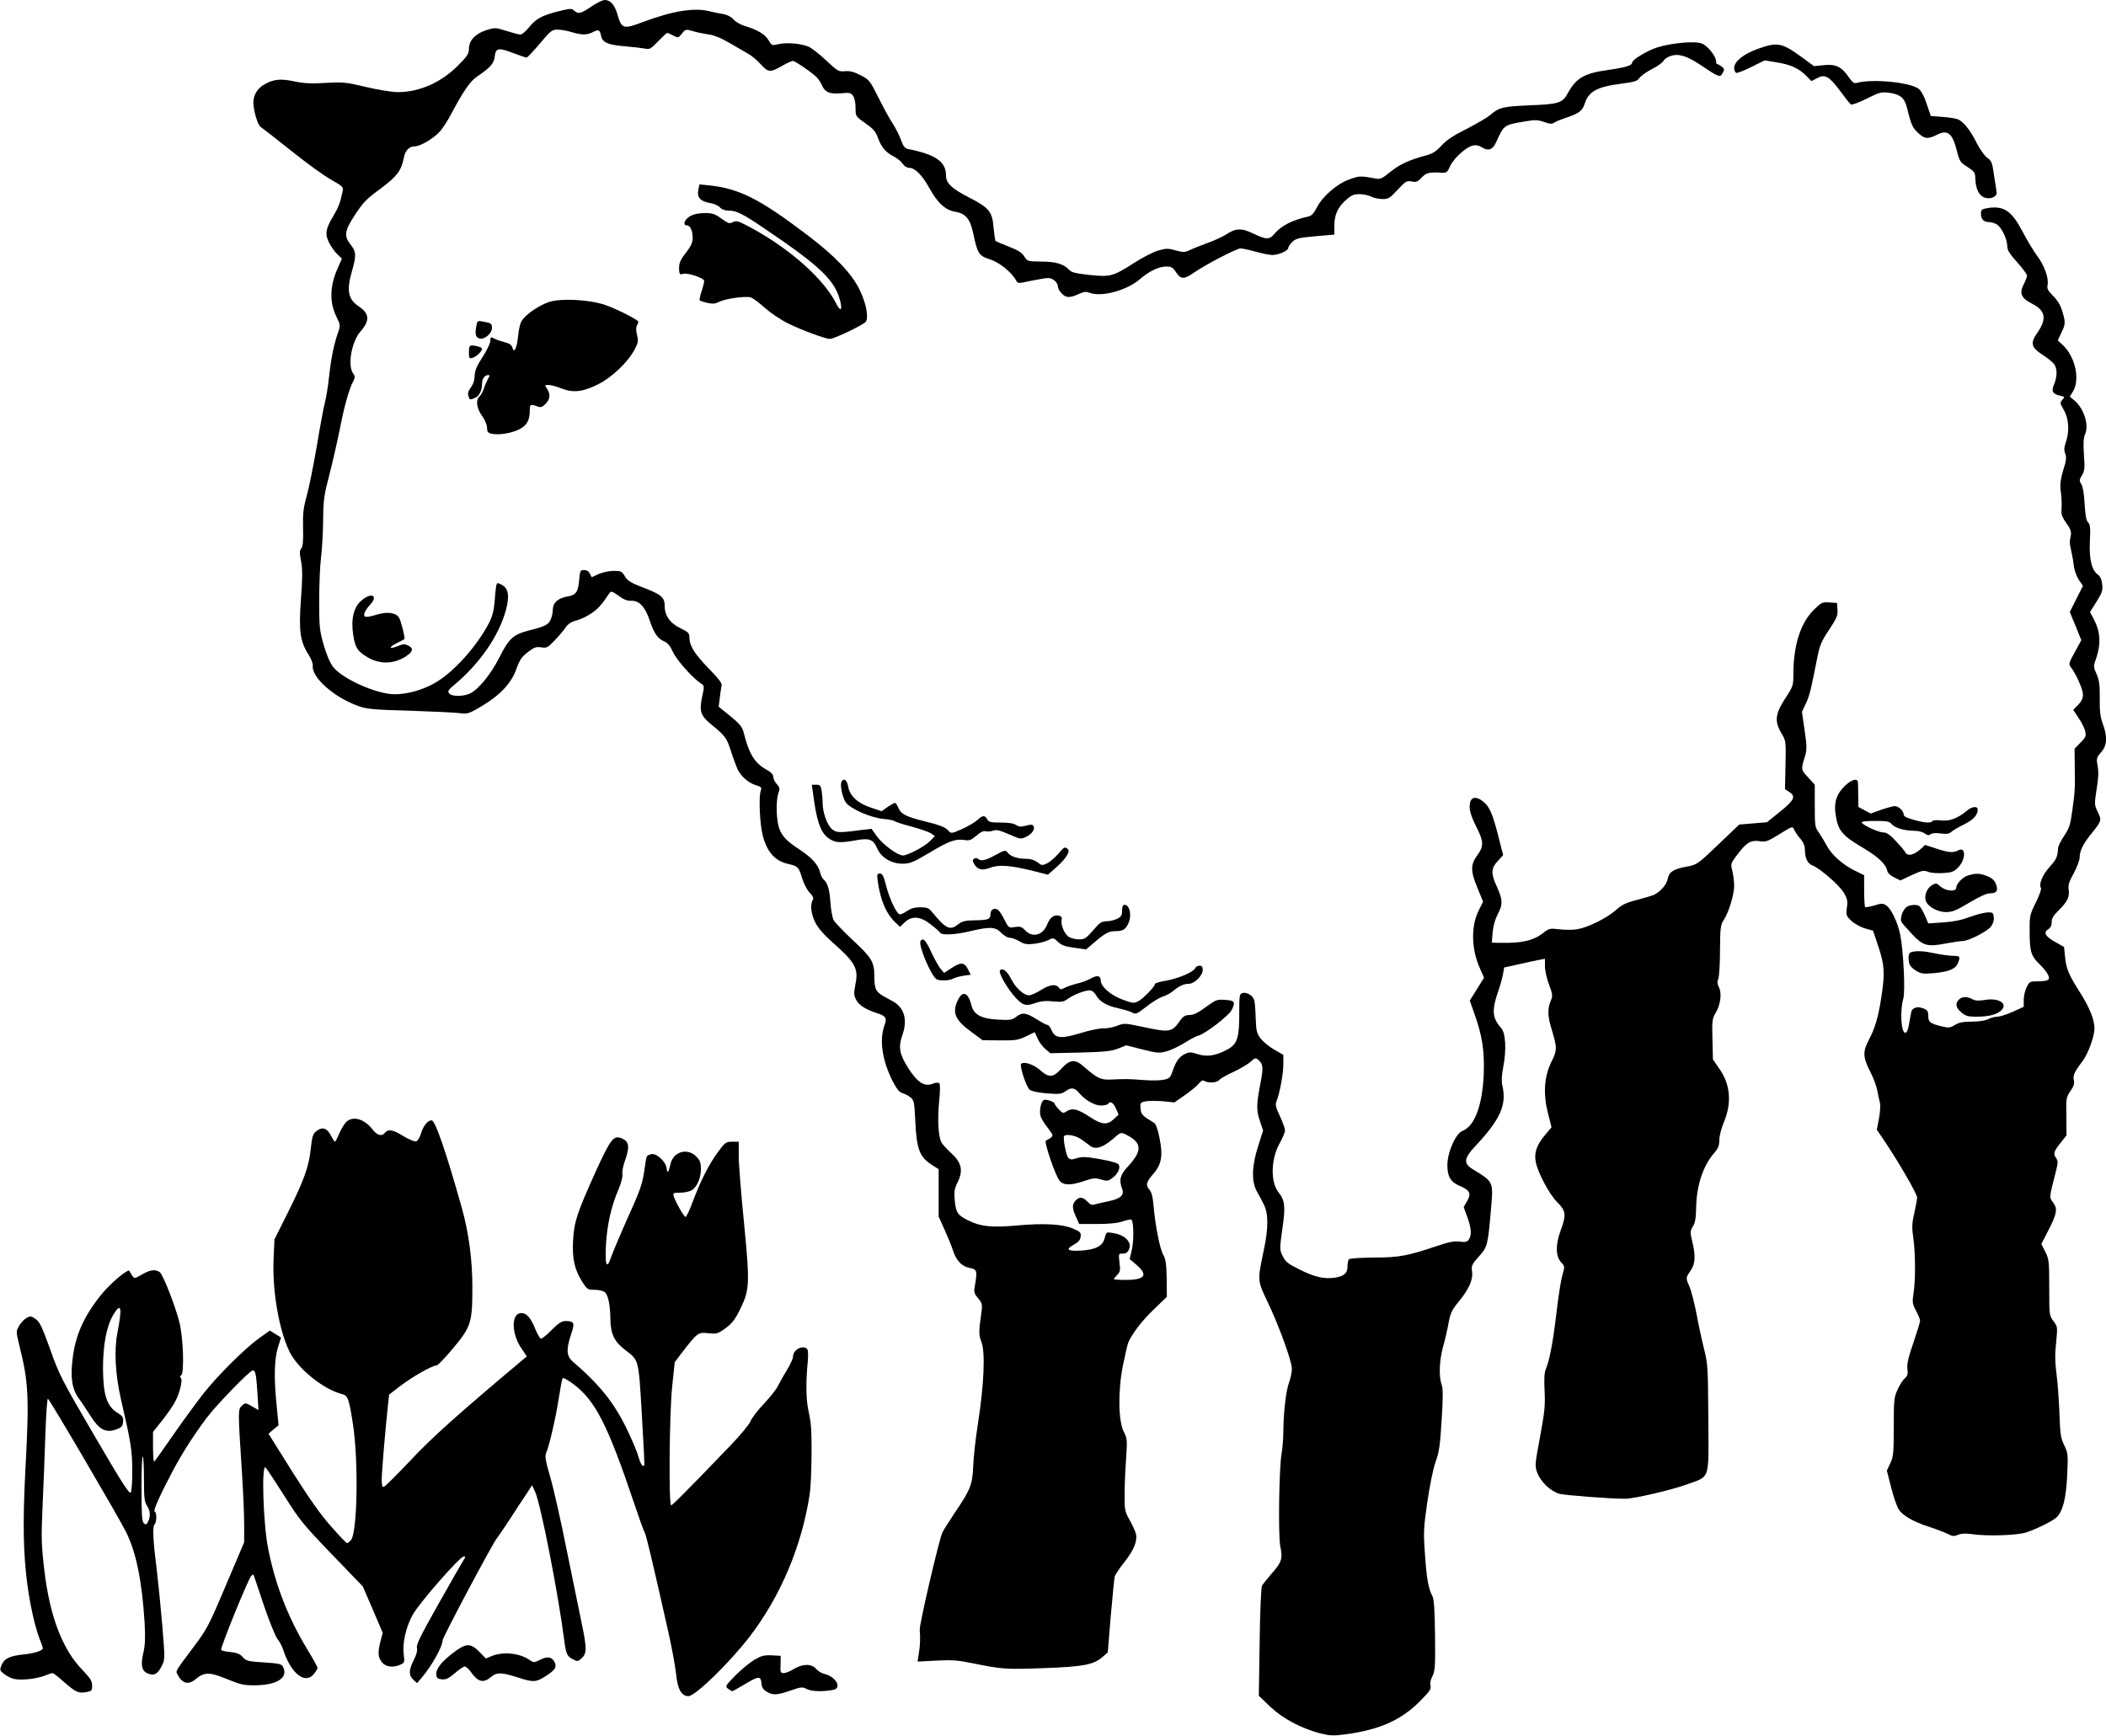  <svg version="1.0" xmlns="http://www.w3.org/2000/svg"
 width="1280pt" height="1055pt" viewBox="0 0 1280 1055"
 preserveAspectRatio="xMidYMid meet"><g transform="translate(0,1055) scale(0.1,-0.1)"
fill="#000000" stroke="none">
<path d="M3594 10510 c-65 -44 -79 -47 -105 -24 -15 14 -25 13 -100 -6 -99
-25 -133 -45 -177 -100 -18 -22 -40 -40 -49 -40 -9 0 -47 10 -85 22 -66 21
-69 21 -122 5 -67 -22 -106 -63 -106 -114 0 -30 -10 -45 -68 -103 -103 -103
-234 -160 -365 -160 -33 0 -119 14 -191 31 -121 29 -140 31 -246 25 -87 -5
-133 -3 -190 9 -83 18 -127 14 -181 -17 -44 -24 -69 -65 -69 -110 0 -50 27
-141 45 -150 8 -5 90 -69 183 -143 92 -74 202 -154 244 -177 69 -39 76 -45 71
-68 -15 -73 -26 -100 -57 -153 -47 -78 -52 -108 -27 -160 12 -24 34 -56 50
-71 l29 -28 -31 -71 c-42 -99 -44 -197 -4 -278 26 -54 27 -58 12 -99 -25 -71
-43 -158 -55 -270 -6 -58 -18 -130 -26 -160 -8 -30 -30 -149 -49 -265 -20
-115 -47 -250 -61 -300 -21 -75 -24 -108 -22 -196 2 -79 -1 -110 -11 -123 -11
-13 -11 -27 -1 -78 9 -49 9 -98 -1 -232 -14 -193 -5 -256 48 -338 15 -24 26
-53 24 -65 -8 -70 128 -191 275 -244 51 -19 92 -23 314 -29 140 -5 278 -11
305 -15 47 -6 54 -4 135 44 111 67 179 139 209 226 19 54 32 72 69 101 39 30
52 34 82 29 32 -5 39 -2 81 42 25 26 56 62 67 79 15 22 35 35 64 42 24 6 65
25 91 43 41 27 62 50 112 125 9 12 17 10 54 -17 31 -23 53 -32 78 -31 48 2 84
-36 112 -120 26 -78 49 -111 89 -127 20 -9 36 -28 52 -64 23 -49 116 -155 168
-190 24 -15 24 -16 9 -85 -18 -87 -8 -114 59 -168 83 -68 91 -79 118 -164 15
-46 34 -96 41 -110 22 -42 65 -79 107 -92 36 -11 39 -14 31 -37 -12 -39 -5
-198 12 -266 27 -105 74 -158 157 -177 57 -12 64 -20 83 -86 10 -32 29 -70 45
-87 21 -22 27 -34 20 -45 -17 -27 -11 -85 15 -137 17 -34 53 -75 108 -124 136
-120 156 -157 136 -253 -10 -54 -10 -66 5 -94 16 -32 59 -59 128 -81 53 -17
60 -30 43 -76 -31 -87 -13 -211 49 -334 25 -49 42 -70 59 -75 13 -3 35 -14 49
-25 24 -19 25 -27 31 -143 8 -177 26 -222 106 -272 l36 -23 0 -144 0 -144 36
-80 c20 -44 42 -98 49 -120 20 -65 54 -103 103 -112 46 -10 48 -15 32 -110 -7
-37 -4 -46 20 -75 24 -28 26 -38 21 -78 -18 -127 -18 -141 -1 -187 24 -62 16
-256 -20 -488 -15 -93 -28 -214 -30 -268 -5 -112 -15 -139 -113 -284 -32 -48
-66 -101 -74 -118 -19 -36 -141 -560 -138 -592 4 -49 3 -90 -5 -141 l-8 -52
114 6 c94 5 133 2 219 -16 184 -37 201 -38 430 -30 247 9 308 21 362 69 l31
27 18 220 c11 120 21 228 24 240 2 11 29 51 59 89 58 73 80 128 70 172 -4 15
-21 53 -38 83 -29 51 -31 62 -31 150 0 52 4 151 9 220 8 118 7 127 -14 167
-33 65 -36 248 -5 403 13 63 27 124 31 135 19 51 84 137 157 206 l79 76 -1
112 c-2 90 -6 118 -21 144 -20 34 -48 174 -59 299 -4 51 -12 82 -24 95 -25 29
-21 47 22 97 52 59 60 111 38 221 -10 50 -22 84 -33 90 -72 43 -79 51 -82 87
-3 35 -1 37 33 44 20 3 67 3 104 0 l69 -7 66 46 c36 25 74 57 84 70 13 16 23
21 33 14 22 -14 75 -11 89 6 6 8 46 31 88 50 43 20 89 48 104 62 23 22 30 24
43 13 33 -27 35 -46 15 -149 -24 -125 -25 -161 -1 -229 l18 -54 -29 -91 c-39
-120 -43 -214 -11 -275 13 -23 33 -60 44 -83 28 -53 29 -141 1 -274 -40 -192
-41 -185 21 -316 70 -146 147 -359 149 -407 0 -20 -7 -57 -16 -82 -20 -50 -35
-184 -36 -301 0 -42 -5 -101 -10 -130 -16 -84 -22 -493 -9 -565 16 -79 10 -99
-51 -168 -27 -31 -54 -65 -60 -75 -5 -10 -12 -161 -14 -344 l-5 -325 69 -66
c77 -73 187 -131 303 -162 60 -15 80 -16 155 -6 205 27 337 86 449 198 62 62
73 77 67 98 -3 14 1 37 12 57 16 30 18 60 16 247 -2 158 -6 221 -16 240 -25
48 -35 105 -45 252 -10 134 -9 160 14 319 15 102 35 202 50 244 22 60 28 103
37 255 9 139 9 191 0 216 -18 49 -14 144 8 227 12 41 27 106 34 146 11 61 20
80 61 130 63 76 89 135 82 184 -5 35 -1 44 40 90 53 58 56 69 74 277 16 183
20 175 -113 257 -53 33 -50 64 14 133 157 167 197 255 169 374 -6 25 -4 63 6
115 20 105 14 205 -14 235 -52 58 -57 105 -20 214 14 39 28 89 32 112 l7 41
86 19 c48 11 104 23 125 27 l37 7 0 -46 c0 -25 11 -75 25 -111 22 -60 23 -67
10 -100 -20 -46 -19 -91 4 -166 36 -119 36 -131 0 -204 -44 -90 -51 -194 -20
-314 l21 -83 -45 -54 c-47 -58 -61 -103 -51 -156 12 -65 82 -196 129 -244 56
-56 58 -76 21 -178 -31 -86 -29 -153 5 -190 22 -23 22 -25 7 -77 -9 -30 -25
-133 -36 -229 -21 -178 -42 -289 -65 -343 -9 -21 -11 -62 -7 -134 4 -88 0
-127 -28 -278 -32 -171 -32 -176 -16 -219 21 -54 80 -110 133 -126 31 -9 319
-31 402 -30 53 0 276 52 368 85 151 55 138 18 136 403 -2 309 -3 333 -26 422
-13 52 -34 149 -46 215 -13 66 -32 139 -42 163 -24 54 -24 54 6 98 29 43 32
88 10 179 -13 54 -13 61 4 90 14 22 19 52 20 114 2 134 42 256 111 334 23 27
30 44 30 78 0 24 12 71 26 104 51 121 42 232 -27 330 l-38 55 -3 123 c-3 110
-1 126 19 159 30 51 39 119 21 156 -11 21 -12 35 -4 53 5 13 10 92 10 174 1
138 3 153 24 185 30 47 62 152 62 207 0 24 -5 64 -11 89 -11 43 -11 45 30 99
56 74 81 89 135 82 39 -6 50 -2 122 43 79 49 79 49 89 26 6 -12 22 -37 38 -55
18 -21 27 -44 27 -66 0 -50 16 -84 45 -95 45 -17 165 -121 191 -166 22 -37 25
-51 19 -91 -6 -45 -4 -50 27 -80 18 -17 55 -38 82 -46 l50 -14 33 -98 c37
-113 40 -158 18 -303 -18 -120 -38 -191 -76 -262 -38 -72 -37 -106 7 -192 20
-39 40 -92 44 -117 5 -25 12 -59 16 -75 4 -15 1 -59 -6 -96 l-13 -67 30 -44
c96 -140 216 -347 215 -369 -1 -14 -9 -58 -18 -98 -14 -61 -14 -86 -5 -148 13
-91 14 -259 1 -337 -8 -52 -7 -62 15 -104 14 -25 25 -53 25 -61 0 -9 -19 -70
-41 -135 -31 -89 -40 -130 -36 -158 4 -30 1 -42 -15 -56 -12 -10 -31 -40 -44
-68 -22 -47 -24 -62 -24 -228 0 -158 -2 -182 -21 -221 l-21 -45 26 -102 c14
-56 35 -116 46 -133 23 -38 89 -76 185 -107 39 -12 87 -31 109 -41 32 -17 43
-18 67 -7 20 8 46 9 82 4 88 -14 277 -8 332 10 66 22 166 72 186 93 38 40 56
114 63 252 6 130 5 138 -18 185 -21 44 -25 68 -29 195 -3 80 -11 188 -18 240
-9 70 -10 120 -2 190 9 94 9 95 -16 129 -26 34 -26 38 -26 205 0 160 -2 174
-24 217 l-24 47 40 78 c55 107 60 135 32 174 -25 33 -25 27 16 188 14 55 14
65 1 84 -18 25 -13 41 31 95 l33 42 -1 115 c-2 110 -1 117 25 154 20 29 25 46
21 65 -8 28 3 52 52 116 34 45 73 152 73 200 0 52 -30 127 -86 215 -71 112
-86 147 -93 221 l-6 59 -55 31 c-60 34 -72 57 -41 77 14 8 21 23 21 43 0 23
11 41 41 70 54 53 69 84 62 128 -4 28 2 47 31 99 20 37 36 79 36 97 0 38 21
81 65 136 69 85 70 89 45 139 -21 44 -21 48 -7 139 11 65 13 107 6 141 -8 46
-7 51 21 83 37 41 40 96 10 175 -15 41 -19 76 -18 153 1 81 -3 110 -19 147
-20 45 -21 46 -2 99 28 82 25 155 -9 223 l-29 56 39 62 c34 54 39 69 35 106
-3 29 -12 48 -25 58 -39 27 -55 94 -50 203 4 82 2 103 -11 116 -11 11 -17 43
-21 113 -3 60 -11 106 -20 119 -13 20 -13 26 4 54 16 27 18 44 12 125 -5 71
-3 102 8 128 23 55 -9 153 -65 201 l-29 24 20 33 c43 71 13 210 -62 280 l-31
29 21 45 c26 53 27 65 6 133 -10 35 -29 66 -55 92 -33 33 -39 45 -34 67 8 41
-19 117 -62 175 -22 29 -61 94 -88 145 -66 128 -114 162 -210 148 -41 -7 -45
-10 -45 -35 0 -34 17 -51 50 -51 14 0 36 -7 49 -16 29 -21 60 -88 61 -130 0
-25 14 -47 60 -98 33 -37 60 -73 60 -81 0 -8 -9 -32 -20 -53 -28 -54 -16 -84
49 -117 83 -42 93 -91 35 -176 -46 -65 -40 -90 31 -136 28 -18 58 -42 68 -54
21 -26 22 -75 2 -124 -19 -43 -10 -60 36 -70 29 -7 29 -8 14 -25 -16 -17 -15
-21 9 -63 30 -51 35 -129 12 -195 -11 -31 -12 -48 -4 -69 9 -23 7 -43 -12
-101 -16 -54 -20 -85 -16 -120 7 -51 8 -87 5 -130 -2 -18 9 -43 30 -72 26 -36
31 -51 27 -75 -8 -41 -8 -44 3 -95 6 -25 13 -66 16 -92 3 -26 17 -63 30 -83
l25 -36 -40 -79 -40 -80 35 -85 35 -86 -39 -72 c-37 -66 -39 -74 -25 -92 33
-43 74 -136 74 -167 0 -22 -9 -42 -30 -63 l-29 -30 33 -50 c19 -28 37 -64 40
-82 6 -27 2 -36 -29 -67 l-36 -37 1 -102 c2 -141 2 -151 -14 -268 -12 -91 -18
-111 -50 -159 -20 -30 -37 -64 -37 -75 -4 -55 -10 -68 -52 -115 -44 -49 -67
-105 -52 -129 3 -6 -11 -46 -32 -88 -37 -75 -38 -80 -37 -183 0 -116 10 -144
64 -195 17 -16 38 -42 46 -57 18 -34 7 -42 -61 -43 -47 0 -51 -2 -67 -35 -10
-19 -18 -54 -18 -77 l0 -43 -66 -30 c-37 -16 -79 -30 -94 -30 -15 0 -41 -7
-56 -15 -18 -9 -57 -15 -99 -15 -52 0 -78 -5 -103 -20 -29 -18 -38 -19 -80 -9
-72 18 -82 26 -82 63 0 28 -5 36 -29 46 -37 15 -70 5 -75 -23 -2 -12 -8 -44
-13 -71 -16 -97 -49 -56 -47 59 0 33 6 76 12 95 13 40 1 292 -19 390 -15 73
-55 157 -84 176 -21 14 -29 14 -73 0 -28 -8 -53 -12 -56 -9 -3 4 -6 48 -6 100
l0 93 -61 30 c-75 38 -140 98 -168 153 -12 23 -33 57 -46 76 -24 32 -25 42
-25 163 l0 128 -41 45 c-44 48 -44 45 -17 133 10 36 10 61 -4 154 l-16 111 24
51 c23 49 31 84 69 278 15 75 25 100 72 170 46 70 54 87 51 122 l-3 41 -46 3
c-43 3 -49 0 -93 -43 -81 -79 -125 -213 -126 -387 0 -76 -1 -79 -50 -154 -61
-94 -66 -139 -22 -212 27 -46 27 -49 24 -193 l-3 -146 26 -17 c41 -27 31 -49
-55 -119 l-81 -65 -84 -7 -84 -7 -128 -122 c-126 -121 -129 -122 -192 -134
-80 -14 -107 -32 -115 -75 -6 -33 -42 -75 -81 -95 -12 -6 -59 -20 -105 -32
-67 -17 -92 -29 -129 -62 -54 -48 -166 -104 -232 -116 -25 -5 -74 -5 -109 -1
-60 7 -65 6 -99 -21 -62 -48 -130 -64 -270 -61 l-44 1 5 63 c4 40 15 79 32
112 31 58 30 87 -10 174 -33 73 -31 104 9 147 l33 36 -27 106 c-35 140 -55
187 -91 217 -41 35 -75 33 -83 -4 -8 -38 1 -73 41 -153 42 -84 43 -112 3 -167
-42 -56 -42 -96 1 -199 l34 -83 -26 -52 c-49 -96 -46 -238 8 -356 l24 -54 -43
-69 -44 -70 28 -79 c48 -134 62 -226 57 -368 -8 -189 -55 -317 -129 -345 -41
-15 -92 -130 -92 -208 0 -70 19 -103 78 -128 59 -25 68 -45 42 -91 l-21 -36
22 -60 c25 -69 28 -111 9 -138 -11 -14 -22 -17 -56 -12 -32 4 -64 -2 -129 -24
-187 -63 -237 -73 -392 -73 -84 -1 -148 -5 -152 -11 -4 -5 -8 -24 -8 -42 0
-42 -20 -60 -75 -69 -68 -10 -124 3 -216 49 -71 35 -87 48 -103 82 -19 38 -19
42 -2 166 20 136 16 171 -23 221 -51 64 -47 206 9 303 16 29 30 62 30 74 0 11
-14 50 -31 87 -26 55 -29 69 -20 92 19 46 41 165 41 224 l0 56 -54 31 c-30 17
-67 47 -83 67 -25 33 -28 47 -31 123 -1 47 -5 96 -8 108 -6 29 -44 54 -71 47
-20 -6 -21 -12 -21 -122 1 -146 -12 -188 -68 -219 -71 -40 -127 -49 -183 -31
-43 14 -52 14 -80 1 -35 -18 -53 -43 -74 -103 -13 -40 -19 -46 -53 -53 -22 -5
-77 -6 -124 -2 -91 7 -108 7 -198 3 -62 -3 -84 8 -165 79 -53 47 -84 44 -135
-12 -51 -56 -77 -58 -131 -9 -40 35 -103 55 -115 36 -9 -15 31 -136 51 -155
12 -10 48 -18 105 -23 79 -6 89 -5 117 15 33 23 53 20 82 -15 33 -40 92 -74
130 -74 21 0 41 5 44 10 12 20 31 9 47 -27 l17 -38 -30 -28 c-40 -37 -73 -34
-144 13 -73 48 -107 57 -140 36 -23 -15 -25 -15 -50 11 -14 15 -25 30 -25 34
0 11 -50 29 -65 23 -17 -7 -30 -64 -21 -97 3 -13 22 -45 43 -71 35 -46 36 -49
19 -62 -10 -7 -23 -15 -29 -17 -14 -4 59 -219 84 -245 25 -28 67 -28 148 -1
55 19 68 20 104 9 35 -10 43 -9 66 8 34 25 52 61 41 82 -5 10 -42 21 -113 34
-87 15 -110 16 -142 6 -31 -10 -39 -10 -52 2 -14 15 -34 123 -25 133 14 14 73
2 103 -20 19 -13 44 -32 56 -41 32 -23 74 -10 135 41 50 44 51 44 82 28 98
-49 101 -97 10 -195 -46 -50 -54 -80 -34 -134 15 -38 -9 -60 -79 -75 -31 -6
-68 -15 -83 -19 -21 -7 -31 -4 -49 16 -27 29 -50 31 -72 6 -22 -24 -21 -47 3
-99 l19 -43 109 0 c73 0 124 5 156 16 26 9 50 13 53 10 14 -13 15 -131 2 -184
l-13 -55 42 -36 c72 -62 51 -91 -67 -91 -39 0 -71 2 -71 5 0 3 9 14 21 26 17
17 19 28 13 75 -6 53 -6 54 20 54 18 0 30 7 37 24 21 44 -22 90 -97 101 -40 7
-40 7 -50 -31 -12 -49 -56 -71 -148 -76 -80 -4 -92 8 -38 37 27 15 38 28 40
48 3 24 -2 30 -44 48 -63 28 -173 35 -342 20 -154 -14 -223 -7 -298 31 -63 31
-74 47 -81 120 -5 56 -2 72 17 111 35 71 25 120 -38 177 -27 25 -55 55 -61 68
-18 35 -24 137 -13 247 6 61 7 104 1 110 -6 6 -21 5 -41 -3 -51 -19 -93 9
-150 99 -52 83 -59 125 -33 199 28 80 16 146 -35 188 -8 7 -36 23 -61 36 -66
35 -74 49 -75 130 0 91 -15 114 -139 229 -52 49 -101 101 -109 115 -7 15 -16
64 -19 108 -5 79 -17 118 -42 139 -7 6 -16 24 -20 40 -10 47 -52 93 -124 140
-86 56 -116 90 -130 147 -14 60 -14 156 0 197 10 28 9 35 -10 55 -11 12 -21
32 -21 43 0 15 -13 29 -42 45 -71 39 -106 96 -138 225 -9 35 -23 52 -81 100
l-71 57 7 55 c3 31 9 64 11 74 4 13 -19 43 -80 105 -85 88 -116 137 -116 189
0 24 -8 32 -52 53 -65 31 -98 77 -98 136 0 54 -21 71 -137 115 -70 27 -89 39
-105 66 -18 30 -24 33 -68 33 -26 0 -67 -9 -91 -19 l-43 -20 -11 22 c-6 14
-20 22 -35 22 -23 0 -25 -4 -30 -61 -6 -73 -20 -92 -72 -100 -57 -10 -88 -38
-88 -80 0 -19 -7 -48 -15 -64 -15 -29 -33 -38 -140 -65 -86 -23 -113 -48 -169
-160 -54 -106 -131 -200 -183 -222 -44 -18 -107 -17 -123 2 -11 13 -6 21 31
52 154 128 272 299 314 455 23 86 15 132 -25 153 -28 15 -30 14 -34 -7 -3 -13
-7 -56 -10 -96 -4 -50 -14 -90 -32 -125 -75 -147 -225 -313 -341 -374 -74 -40
-160 -63 -235 -63 -108 0 -317 93 -374 167 -19 25 -40 75 -57 134 -25 87 -27
110 -27 269 0 96 5 213 11 260 6 47 12 148 13 225 1 126 5 154 38 280 20 77
48 201 63 275 26 135 55 241 82 293 12 24 12 30 -2 49 -33 48 -8 191 45 252
59 67 57 109 -10 154 -65 44 -75 96 -40 217 27 94 25 115 -11 161 -39 49 -34
83 26 174 53 81 70 99 159 164 99 74 125 109 140 185 8 45 32 71 65 71 37 0
123 52 159 96 16 20 42 59 57 88 81 152 121 211 164 240 84 58 102 78 108 124
7 52 22 54 119 17 36 -14 70 -25 75 -25 4 0 40 38 80 85 65 78 74 85 108 85
20 0 58 -7 85 -15 62 -19 93 -19 130 0 34 18 42 14 49 -22 8 -41 42 -56 142
-64 50 -4 105 -11 123 -14 29 -7 37 -3 82 44 27 28 52 51 55 51 3 0 20 -7 37
-16 30 -16 31 -15 53 12 21 27 23 27 66 15 24 -8 67 -16 94 -20 32 -4 76 -21
125 -50 41 -24 93 -54 116 -67 22 -12 58 -42 79 -66 45 -49 56 -50 131 -7 28
16 57 29 63 29 12 0 101 -60 139 -94 13 -12 30 -35 37 -53 19 -44 47 -56 117
-50 51 5 60 3 73 -16 9 -12 15 -43 15 -73 0 -51 0 -51 59 -93 48 -33 63 -50
77 -89 21 -57 47 -88 96 -113 21 -11 45 -30 54 -44 10 -15 26 -25 39 -25 36 0
80 -44 124 -124 48 -88 97 -133 152 -142 68 -11 95 -43 114 -132 26 -123 34
-137 101 -158 57 -18 132 -78 160 -129 10 -19 12 -19 90 -2 44 9 91 17 105 17
29 0 59 -28 59 -54 0 -9 11 -28 25 -42 26 -26 49 -26 111 3 23 10 38 11 58 3
72 -27 226 15 304 83 57 49 115 77 162 77 29 0 39 -6 58 -35 28 -44 49 -44
109 -2 69 48 259 147 283 147 11 0 53 -9 92 -20 40 -11 85 -20 101 -20 38 0
97 26 97 43 0 7 11 24 25 37 22 21 41 25 140 34 l115 10 0 54 c0 66 20 111 71
157 32 28 47 35 82 35 23 0 55 -7 71 -15 15 -8 46 -15 69 -15 36 0 45 6 92 57
48 51 55 56 85 50 27 -6 36 -2 60 23 28 30 47 35 125 30 27 -1 33 4 48 39 22
48 97 117 138 126 20 5 38 1 55 -10 39 -25 66 -16 87 30 47 105 49 106 170
126 69 12 84 11 123 -3 35 -12 47 -13 61 -3 10 7 43 20 73 30 76 25 97 41 111
83 24 76 74 104 221 123 84 11 100 16 113 36 9 12 42 36 75 53 33 16 64 39 70
49 5 11 25 25 44 31 48 16 100 0 183 -56 112 -75 118 -77 133 -48 12 21 11 26
-6 39 -10 8 -22 15 -26 15 -5 0 -8 8 -8 18 0 29 -50 93 -85 107 -40 17 -181 5
-272 -23 -60 -19 -153 -75 -153 -92 0 -18 -39 -30 -144 -45 -147 -20 -197 -49
-248 -143 -31 -58 -55 -65 -227 -72 -167 -7 -190 -13 -242 -58 -19 -16 -84
-54 -144 -85 -80 -40 -123 -68 -154 -102 -33 -36 -55 -50 -95 -60 -98 -26
-161 -55 -216 -100 -46 -38 -60 -45 -85 -41 -97 18 -103 18 -165 -5 -76 -27
-164 -105 -198 -173 -17 -33 -31 -48 -50 -52 -96 -21 -165 -56 -205 -104 -32
-38 -49 -38 -129 0 -72 35 -107 34 -167 -6 -20 -13 -74 -38 -120 -54 -46 -17
-95 -37 -108 -44 -21 -10 -34 -10 -77 2 -47 13 -59 13 -107 -1 -30 -9 -97 -43
-149 -77 -125 -80 -143 -85 -270 -71 -83 9 -108 15 -123 32 -33 35 -81 49
-169 49 -82 1 -83 1 -103 32 -15 23 -39 38 -94 59 -40 16 -76 31 -80 34 -3 4
-8 39 -12 79 -8 100 -26 122 -148 185 -107 55 -141 87 -141 133 0 85 -63 129
-230 162 -20 4 -30 16 -44 55 -9 27 -32 71 -49 98 -18 26 -57 98 -87 158 -53
106 -57 111 -110 138 -41 21 -65 27 -95 24 -38 -3 -44 0 -114 66 -40 38 -88
75 -106 83 -48 20 -133 27 -182 16 -41 -10 -43 -9 -62 24 -21 35 -68 64 -141
85 -25 7 -57 25 -71 40 -15 17 -41 30 -65 34 -21 3 -55 10 -75 15 -95 26 -227
5 -412 -64 -117 -45 -129 -41 -153 42 -17 62 -43 92 -79 92 -12 0 -49 -18 -81
-40z"/>
<path d="M10681 10252 c-85 -31 -141 -76 -141 -115 0 -14 6 -27 13 -30 6 -2
48 14 92 36 l80 40 73 -12 c84 -13 135 -36 180 -82 l32 -32 34 18 c48 26 73
12 141 -79 30 -41 59 -78 65 -81 6 -4 48 12 95 35 78 39 88 42 138 36 66 -9
92 -31 107 -89 25 -104 34 -123 67 -154 40 -38 59 -40 114 -13 67 35 96 11
124 -102 15 -58 20 -66 63 -93 43 -28 47 -33 48 -73 2 -59 21 -98 53 -112 38
-15 82 4 76 34 -2 12 -9 58 -16 104 -10 73 -15 85 -41 103 -16 12 -44 51 -63
88 -37 75 -76 125 -109 143 -11 7 -55 14 -96 17 l-75 6 -25 74 c-16 49 -34 80
-50 92 -56 40 -284 61 -375 35 -15 -5 -26 3 -48 34 -43 64 -80 82 -152 74
l-60 -6 -76 56 c-120 87 -146 92 -268 48z"/>
<path d="M4244 9393 c-8 -44 14 -68 75 -78 22 -3 47 -15 57 -26 10 -12 30 -19
51 -19 49 0 84 -17 228 -115 340 -230 424 -313 454 -444 11 -52 -3 -53 -29 -2
-73 144 -273 323 -503 450 -88 48 -101 52 -122 41 -21 -11 -28 -9 -70 21 -40
29 -55 34 -103 34 -38 -1 -68 -7 -89 -20 -34 -20 -45 -55 -18 -55 20 0 35 -32
35 -76 0 -28 -10 -50 -40 -89 -39 -50 -45 -67 -42 -113 2 -19 6 -22 23 -17 28
9 129 -25 129 -43 0 -7 -7 -36 -16 -63 -9 -27 -14 -52 -11 -55 3 -3 24 -10 46
-15 32 -7 48 -6 71 6 36 19 157 36 190 28 14 -3 53 -32 87 -63 36 -32 96 -73
145 -97 81 -40 225 -93 252 -93 27 0 209 88 219 105 17 31 1 111 -37 191 -47
99 -151 208 -316 333 -296 225 -419 286 -607 305 l-52 5 -7 -36z"/>
<path d="M3339 8715 c-57 -18 -135 -70 -163 -108 -14 -18 -22 -51 -27 -98 -7
-75 -25 -112 -35 -71 -5 16 -18 25 -48 32 -22 6 -49 15 -58 20 -25 14 -28 13
-28 -13 0 -13 -21 -57 -47 -97 -36 -56 -48 -84 -48 -116 -1 -26 -9 -51 -23
-69 -15 -19 -20 -35 -16 -49 9 -28 8 -28 38 -16 28 10 46 45 46 89 0 29 16 51
37 51 11 0 11 -4 -1 -22 -7 -13 -19 -40 -25 -60 -7 -20 -19 -42 -27 -48 -24
-20 -17 -73 16 -118 17 -24 30 -54 30 -72 0 -23 5 -31 26 -36 41 -10 118 1
167 25 49 24 67 55 67 117 0 37 5 39 45 24 22 -8 30 -6 51 15 28 28 31 61 8
93 -14 21 -14 22 10 22 14 0 49 -9 78 -21 71 -28 129 -22 221 24 84 41 181
133 222 209 24 44 26 54 17 91 -7 26 -7 47 -1 58 5 10 9 20 9 23 0 11 -131 78
-201 102 -94 33 -268 42 -340 19z"/>
<path d="M2895 8567 c-10 -51 -3 -72 24 -75 29 -5 71 33 71 64 0 27 -4 30 -52
39 -36 7 -37 6 -43 -28z"/>
<path d="M2850 8409 c0 -37 2 -40 23 -34 22 7 57 40 57 55 0 8 -35 20 -62 20
-14 0 -18 -9 -18 -41z"/>
<path d="M2196 6899 c-47 -41 -64 -112 -49 -210 12 -77 26 -98 88 -135 76 -44
162 -41 236 9 40 27 43 47 10 63 -20 10 -32 10 -63 -3 -54 -22 -59 -9 -6 18
23 12 44 22 46 24 6 5 -21 112 -33 131 -19 30 -71 37 -131 19 -71 -21 -87 -20
-79 8 4 12 20 36 35 52 52 56 6 77 -54 24z"/>
<path d="M5115 5799 c-11 -17 4 -92 24 -124 23 -39 153 -96 231 -103 30 -2 60
-8 66 -13 6 -5 52 -20 103 -33 51 -14 104 -32 118 -41 l25 -17 -28 -29 c-31
-33 -137 -89 -166 -89 -32 0 -122 66 -158 116 l-33 46 -51 -6 c-145 -19 -160
-19 -188 3 -30 24 -58 101 -58 160 0 20 -3 53 -6 74 -6 32 -10 37 -33 37 l-27
0 16 -113 c20 -128 45 -188 93 -217 37 -23 65 -24 152 -9 87 17 112 8 135 -45
25 -59 86 -96 156 -96 44 0 64 8 160 65 121 73 161 87 215 79 31 -5 41 -1 73
26 25 22 43 31 57 27 12 -3 32 -1 46 4 19 7 40 2 95 -22 68 -30 73 -31 104
-16 37 18 57 47 45 66 -6 10 -17 10 -46 2 -30 -8 -42 -7 -59 4 -13 10 -46 15
-93 15 -62 0 -74 3 -83 20 -14 26 -28 25 -59 -4 -15 -14 -56 -38 -93 -55 -64
-28 -67 -29 -83 -11 -21 23 -49 34 -154 60 -107 27 -135 42 -151 80 -7 16 -16
30 -20 30 -4 0 -24 -11 -45 -25 l-37 -26 -65 22 c-80 26 -128 71 -138 128 -7
40 -26 54 -40 30z"/>
<path d="M11216 5776 c-51 -48 -69 -97 -61 -165 14 -108 36 -137 172 -217 91
-54 137 -99 144 -139 2 -11 20 -28 41 -38 l38 -19 70 33 c61 28 73 30 98 20
15 -7 56 -10 91 -8 53 3 66 8 91 33 49 48 50 131 2 105 -30 -16 -57 -14 -134
11 l-68 22 -22 -21 c-33 -30 -64 -44 -82 -37 -9 3 -16 9 -16 13 0 4 -24 33
-53 64 -39 43 -60 57 -80 57 -29 0 -121 42 -132 60 -4 6 24 10 80 10 75 0 89
-3 103 -20 19 -23 75 -39 137 -40 22 0 51 -7 63 -16 17 -12 26 -13 36 -5 8 7
31 9 60 5 34 -5 51 -3 64 8 9 9 45 30 80 47 57 29 82 56 82 91 0 21 -34 18
-62 -5 -58 -49 -107 -68 -160 -62 -26 3 -50 2 -53 -4 -9 -14 -48 -11 -115 8
-43 12 -60 21 -60 33 0 21 -31 50 -54 50 -9 0 -46 -10 -82 -22 l-64 -23 -38
20 -37 20 -1 70 c0 39 -1 76 -2 83 -4 23 -40 12 -76 -22z"/>
<path d="M6430 5358 c-19 -22 -49 -47 -66 -56 -30 -14 -34 -13 -59 7 -19 14
-42 21 -71 21 -51 0 -92 14 -110 38 -12 16 -18 15 -73 -15 -61 -34 -90 -40
-107 -23 -5 5 -15 5 -23 1 -10 -7 -11 -13 -2 -29 20 -38 48 -46 98 -27 53 21
126 15 262 -19 l90 -23 51 45 c60 53 89 100 68 113 -18 12 -19 12 -58 -33z"/>
<path d="M5335 5193 c16 -116 52 -199 109 -252 l26 -25 28 27 c44 42 97 38
160 -13 28 -21 53 -44 57 -50 10 -16 92 -12 183 10 119 28 152 27 187 -10 16
-16 39 -30 51 -30 13 0 39 -10 59 -21 29 -18 46 -21 89 -16 30 3 68 13 86 22
32 16 33 16 60 -10 21 -20 44 -29 99 -36 l72 -10 52 44 c64 55 87 67 126 67
43 0 60 9 76 41 26 49 13 119 -20 119 -10 0 -15 -11 -15 -35 0 -28 -5 -37 -30
-50 -16 -8 -45 -15 -64 -15 -30 0 -42 -8 -82 -55 -43 -49 -52 -55 -86 -55 -21
0 -50 7 -63 16 -26 17 -50 75 -42 104 3 12 -2 20 -16 24 -31 8 -56 -11 -73
-55 -26 -65 -90 -81 -134 -33 -21 21 -30 24 -62 19 -36 -6 -37 -6 -62 42 -13
27 -31 55 -39 61 -21 17 -47 4 -47 -23 0 -33 -13 -38 -95 -39 -57 -1 -76 -5
-99 -23 -52 -41 -75 -31 -160 72 -21 26 -31 30 -73 30 -34 0 -57 -7 -81 -23
-18 -13 -39 -22 -46 -19 -20 8 -63 102 -82 180 -14 54 -21 67 -36 67 -17 0
-19 -5 -13 -47z"/>
<path d="M11963 5229 c-33 -9 -73 -51 -73 -75 0 -27 -66 -21 -98 9 -21 20 -25
20 -49 7 -30 -17 -48 -60 -39 -93 9 -36 72 -72 125 -71 38 0 63 11 140 57 65
39 106 57 128 57 40 0 50 18 33 59 -8 20 -25 35 -51 45 -44 18 -68 19 -116 5z"/>
<path d="M11587 5036 c-23 -17 -41 -71 -30 -90 4 -8 33 -41 64 -74 67 -71 93
-79 205 -57 43 8 90 15 103 15 35 0 147 57 171 87 13 17 20 38 18 57 -3 28 -6
31 -38 30 -19 -1 -68 -13 -109 -28 -49 -19 -102 -29 -162 -33 l-89 -6 -21 49
c-12 27 -27 52 -33 56 -17 12 -59 9 -79 -6z"/>
<path d="M5595 4830 c-16 -25 68 -221 100 -234 26 -9 74 -7 97 5 11 6 40 14
64 18 l44 6 -18 35 c-21 42 -43 43 -103 3 l-41 -27 -24 29 c-13 17 -38 63 -56
102 -31 68 -49 86 -63 63z"/>
<path d="M11618 4763 c-12 -3 -18 -14 -18 -33 0 -42 9 -57 46 -81 30 -18 43
-20 112 -14 89 9 129 26 142 61 16 40 13 44 -32 44 -24 1 -72 7 -108 15 -65
14 -109 17 -142 8z"/>
<path d="M7264 4665 c-9 -23 -102 -63 -176 -76 -38 -6 -68 -15 -68 -20 0 -15
-72 -90 -102 -105 -27 -14 -34 -13 -98 11 -73 28 -130 79 -130 116 0 29 -22
33 -61 11 -19 -11 -56 -25 -84 -31 -27 -7 -61 -18 -75 -26 -21 -11 -26 -11
-35 2 -18 24 -56 18 -110 -16 -27 -17 -59 -31 -71 -31 -32 0 -81 45 -109 100
-24 48 -51 68 -67 52 -13 -13 47 -116 97 -169 45 -47 61 -50 124 -28 29 10 61
13 102 8 52 -5 64 -3 90 16 34 25 101 51 133 51 13 0 28 -12 38 -30 22 -39 67
-65 136 -79 31 -7 68 -18 82 -25 23 -13 28 -11 89 36 35 28 79 54 97 60 18 5
46 19 61 32 40 33 68 46 98 46 35 0 85 50 85 84 0 19 -5 26 -20 26 -11 0 -23
-7 -26 -15z"/>
<path d="M5819 4465 c-32 -72 -13 -116 84 -187 l69 -51 106 -1 c96 -1 112 2
159 25 l52 25 17 -38 c10 -22 31 -51 48 -65 l30 -25 180 4 c151 4 189 8 231
24 l50 20 98 -25 c88 -22 102 -24 145 -12 26 6 75 30 110 51 35 22 74 43 88
46 39 10 181 119 199 153 25 50 21 59 -37 63 -48 4 -57 1 -103 -32 -67 -49
-89 -60 -122 -60 -21 -1 -35 -10 -56 -41 -43 -62 -62 -65 -207 -34 -122 26
-126 27 -170 10 -25 -10 -63 -17 -84 -16 -22 1 -86 -12 -143 -30 -118 -35
-151 -31 -173 22 -7 16 -18 29 -24 29 -7 0 -36 16 -66 35 -64 40 -87 43 -124
14 -23 -18 -37 -21 -104 -17 -104 4 -153 29 -167 85 -21 84 -56 95 -86 28z"/>
<path d="M11906 4474 c-24 -24 -19 -50 15 -78 26 -22 40 -26 92 -26 77 0 128
14 153 41 38 42 -23 76 -107 60 -34 -5 -54 -4 -70 5 -32 18 -64 17 -83 -2z"/>
<path d="M2102 3728 c-11 -13 -30 -44 -41 -70 -11 -27 -23 -48 -25 -48 -3 0
-13 15 -22 33 -27 52 -55 61 -94 29 -18 -15 -24 -33 -31 -104 -11 -108 -41
-192 -141 -392 l-80 -160 -5 -116 c-9 -195 32 -433 97 -567 51 -104 208 -230
322 -258 32 -8 40 -30 63 -181 35 -225 27 -662 -12 -706 -9 -10 -20 -18 -24
-18 -4 0 -48 46 -98 103 -63 71 -134 172 -235 332 l-144 230 30 26 31 25 -11
115 c-18 171 -15 286 7 358 l19 61 -34 21 -34 21 -66 -47 c-84 -60 -250 -225
-337 -335 -37 -47 -118 -157 -179 -245 -61 -88 -115 -164 -120 -169 -4 -6 -8
33 -8 85 l0 95 56 70 c30 38 67 91 80 117 29 56 46 134 32 143 -6 4 -5 10 3
14 20 13 13 232 -11 324 -25 99 -99 288 -119 303 -25 19 -59 15 -108 -14 -44
-25 -46 -26 -59 -8 -7 10 -15 23 -17 29 -6 18 -116 -74 -172 -144 -106 -132
-157 -246 -174 -392 -14 -113 -3 -182 38 -238 18 -25 50 -73 72 -108 51 -81
91 -103 152 -82 36 13 42 19 45 47 3 28 -2 35 -37 57 -62 40 -84 108 -85 266
0 145 21 257 62 327 49 82 56 46 25 -112 -20 -103 -12 -251 22 -400 62 -268
68 -309 69 -430 1 -66 -4 -128 -9 -137 -8 -13 -52 55 -221 345 -199 340 -215
372 -269 525 -49 136 -63 166 -88 184 -27 19 -32 20 -55 7 -15 -8 -35 -29 -46
-48 -19 -34 -19 -34 2 -121 56 -223 60 -313 36 -760 -16 -315 -13 -497 12
-690 17 -128 47 -260 75 -333 11 -26 19 -51 19 -56 0 -14 -47 -30 -112 -37
-88 -9 -122 -25 -138 -64 -13 -32 -12 -34 16 -56 16 -13 44 -27 63 -30 45 -9
138 2 184 21 20 8 41 15 46 15 6 0 38 -25 71 -55 70 -61 88 -70 136 -60 31 5
34 9 34 39 0 28 -11 45 -59 95 -122 126 -198 326 -231 602 -19 161 -20 197
-11 400 6 123 13 320 17 437 4 117 11 211 15 210 11 -4 430 -720 475 -810 62
-125 97 -297 113 -553 5 -92 3 -135 -8 -183 -18 -75 -9 -112 32 -126 36 -13
56 -1 81 49 19 38 19 43 2 249 -10 116 -25 265 -33 331 -23 181 -27 265 -14
278 14 14 15 74 1 79 -11 4 32 99 112 251 60 111 128 218 207 322 59 78 260
285 277 285 17 0 21 -21 29 -143 l6 -98 -40 23 c-39 22 -40 22 -61 3 -24 -22
-24 -26 1 -415 7 -107 13 -244 13 -305 l0 -110 -111 -261 c-105 -249 -115
-267 -200 -380 -110 -147 -106 -140 -94 -163 30 -56 67 -65 112 -26 51 42 85
42 190 -2 84 -34 103 -38 174 -37 128 2 196 45 167 108 -10 22 -18 24 -118 31
-97 6 -109 9 -128 32 -17 19 -35 27 -74 31 -29 2 -55 8 -58 13 -6 11 163 428
182 448 11 13 14 13 18 0 3 -8 31 -90 62 -184 32 -93 68 -182 80 -197 12 -15
28 -44 35 -65 47 -147 135 -215 188 -147 12 15 21 31 21 36 0 5 -29 58 -65
117 -115 191 -192 388 -235 607 -30 146 -42 518 -16 494 8 -8 60 -87 115 -174
92 -146 115 -174 288 -354 l188 -195 61 -141 60 -141 -13 -50 c-18 -70 -16
-98 8 -129 23 -29 69 -35 114 -14 23 10 25 15 19 59 -9 70 12 166 54 243 39
71 286 354 311 355 11 1 11 -3 -1 -21 -8 -13 -77 -132 -152 -266 -108 -191
-137 -249 -132 -268 4 -16 -2 -41 -19 -74 -31 -61 -32 -93 -3 -120 l23 -21 28
33 c62 73 127 190 127 227 0 18 301 584 330 621 15 19 53 76 85 125 32 50 74
114 94 143 l35 54 18 -39 c34 -73 141 -619 178 -908 10 -79 17 -93 52 -111 28
-15 31 -14 54 7 31 29 31 62 -1 214 -14 66 -54 264 -90 440 -35 176 -80 376
-100 444 -29 100 -34 130 -26 148 19 42 59 215 77 333 10 63 20 119 24 123 4
4 33 -12 66 -37 133 -100 208 -248 369 -726 29 -86 57 -166 64 -177 10 -21 41
-150 141 -594 22 -96 44 -215 49 -263 9 -94 33 -136 75 -136 42 0 246 199 371
360 187 243 317 548 366 865 12 78 16 365 6 435 -2 19 -10 59 -16 89 -12 60
-13 170 -2 279 4 44 3 76 -3 82 -27 27 -86 -4 -86 -46 0 -11 -16 -47 -36 -80
-20 -32 -45 -77 -56 -99 -11 -22 -51 -72 -87 -110 -37 -39 -73 -86 -80 -105
-8 -19 -62 -85 -120 -145 -270 -281 -354 -365 -362 -365 -15 0 -11 549 6 718
l16 152 47 62 c91 118 96 121 156 114 47 -5 58 -3 91 20 52 35 71 59 106 131
55 114 57 151 21 520 -18 180 -33 365 -32 411 l0 82 -40 0 c-38 0 -43 -4 -86
-62 -54 -73 -106 -175 -155 -306 -18 -50 -38 -90 -43 -89 -11 4 -61 92 -71
125 -6 20 -3 22 37 22 24 0 54 6 68 13 34 17 60 73 60 130 0 40 -5 54 -29 78
-55 54 -140 28 -156 -48 -12 -51 -19 -60 -23 -26 -4 42 -64 97 -95 87 -29 -9
-27 -3 -38 -80 -14 -101 -24 -131 -110 -320 -42 -95 -84 -195 -94 -223 -27
-82 -39 -54 -32 73 7 122 31 230 76 336 17 40 27 79 24 94 -3 14 5 54 18 88
27 77 22 110 -21 128 -50 21 -67 0 -157 -196 -116 -257 -134 -311 -140 -425
-6 -110 9 -176 56 -251 29 -45 33 -48 74 -48 24 0 51 -6 61 -13 22 -16 35 -78
36 -167 1 -87 24 -136 89 -185 85 -65 82 -52 102 -394 10 -167 17 -306 15
-309 -11 -10 -24 11 -36 55 -7 27 -39 102 -71 168 -77 159 -165 269 -327 408
-39 33 -42 74 -11 166 24 70 20 81 -35 81 -22 0 -42 -13 -84 -55 -30 -31 -59
-54 -65 -52 -6 2 -21 28 -33 57 -29 73 -56 102 -91 98 -56 -6 -54 -124 4 -211
l35 -52 -24 -20 c-391 -328 -554 -474 -684 -613 -81 -86 -154 -158 -161 -160
-9 -3 -13 10 -13 44 0 43 21 296 38 453 l7 64 70 54 c73 55 192 123 218 123 8
0 54 48 102 106 108 130 116 153 116 372 0 165 -22 330 -65 483 -98 348 -161
529 -183 529 -23 0 -49 -32 -63 -76 -9 -30 -22 -50 -32 -52 -10 -2 -44 13 -76
32 -62 39 -92 45 -112 21 -20 -25 -47 -17 -77 21 -51 65 -121 83 -161 42z
m-1227 -2172 c0 -114 3 -136 20 -161 19 -30 21 -65 3 -98 -7 -15 -12 -16 -24
-6 -11 9 -14 50 -14 212 0 110 3 197 8 193 4 -4 7 -67 7 -140z"/>
<path d="M2750 500 c-72 -56 -103 -98 -98 -132 2 -18 10 -24 34 -26 25 -2 42
6 78 37 26 23 53 41 61 41 7 0 24 -15 36 -32 43 -61 76 -71 120 -34 38 32 63
32 162 1 98 -32 113 -31 168 3 63 40 74 57 61 86 -16 35 -45 40 -89 17 -37
-18 -39 -18 -63 -2 -59 42 -159 53 -228 26 l-39 -16 -40 41 c-55 55 -81 53
-163 -10z"/>
<path d="M4585 461 c-27 -16 -79 -59 -115 -95 -62 -63 -63 -66 -45 -81 11 -8
23 -15 26 -15 3 0 34 18 70 39 89 54 103 55 107 10 2 -26 10 -39 32 -52 38
-23 64 -21 145 7 62 22 72 23 97 10 29 -15 88 -18 151 -8 30 5 37 11 37 30 0
26 -38 60 -79 69 -16 3 -38 17 -50 30 -28 33 -82 33 -136 0 -22 -14 -50 -25
-61 -25 -20 0 -22 5 -20 53 l1 52 -55 3 c-46 2 -64 -3 -105 -27z"/>
</g>
</svg>
